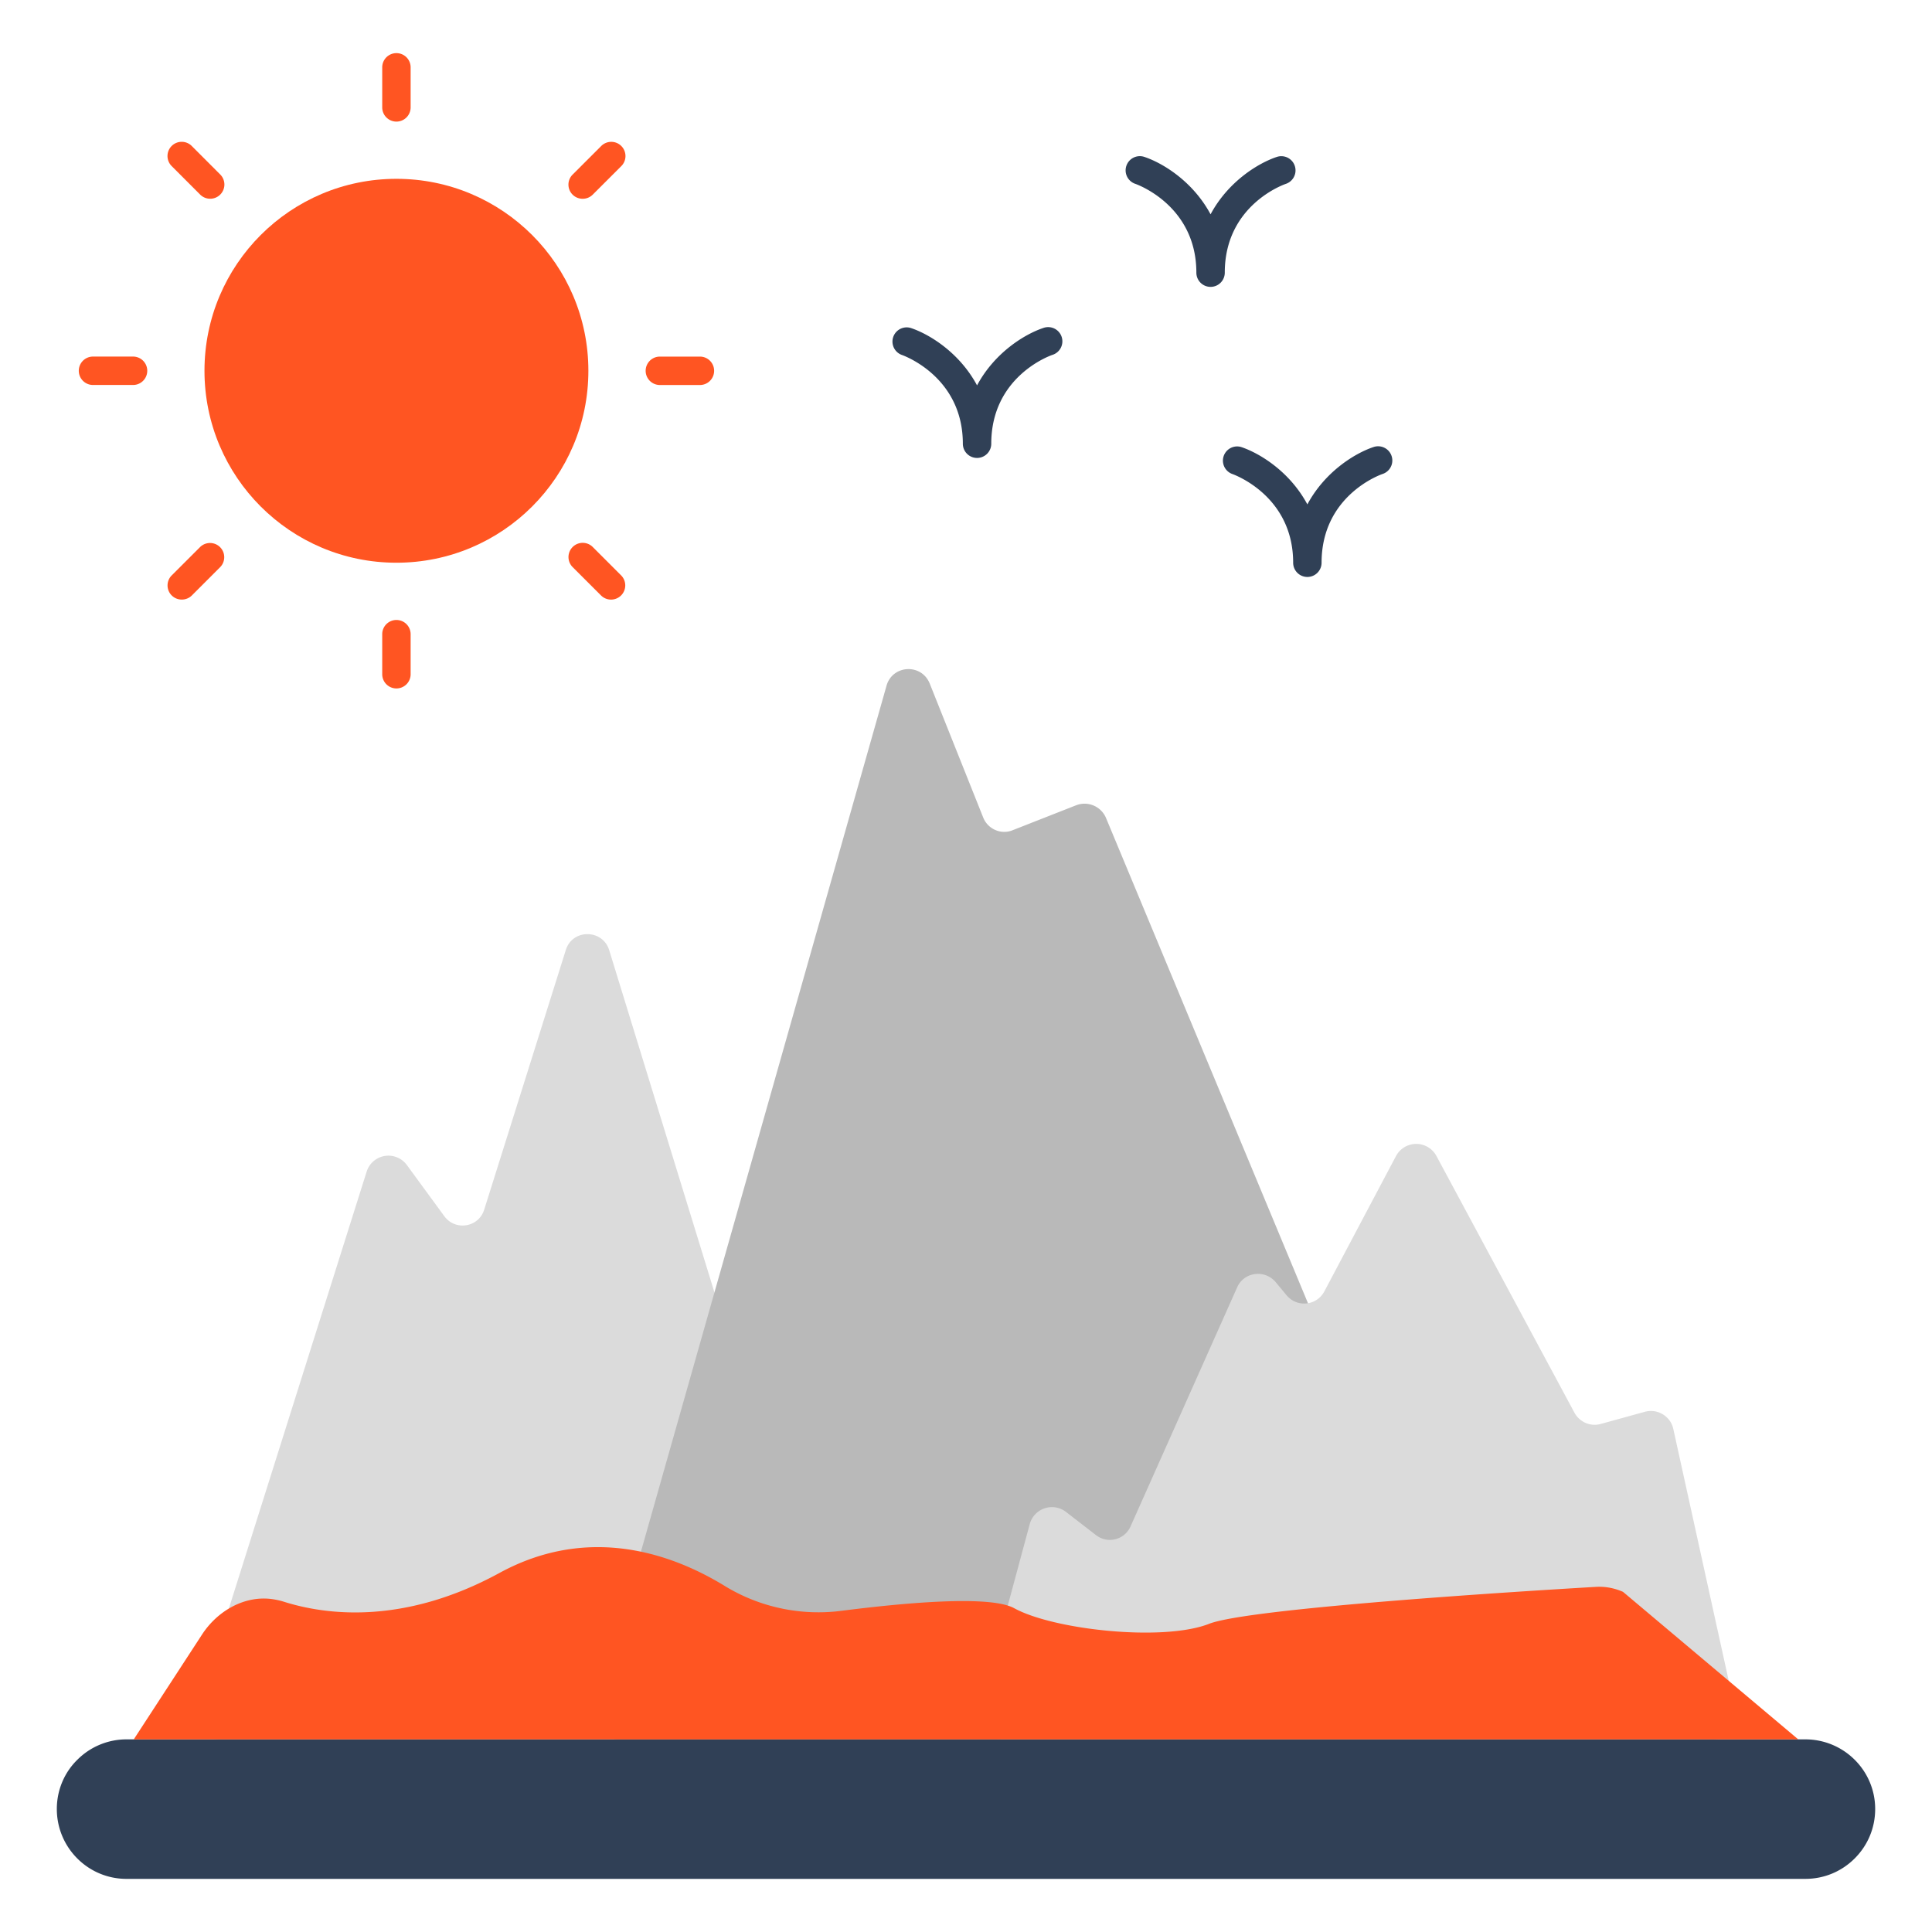 <svg xmlns="http://www.w3.org/2000/svg" version="1.1" xmlns:xlink="http://www.w3.org/1999/xlink" width="512" height="512" x="0" y="0" viewBox="0 0 68 68" style="enable-background:new 0 0 512 512" xml:space="preserve" class=""><g><path fill="#dbdbdb" d="M28.894 61.22H7.704c-.54 0-.93-.53-.77-1.05l5.97-18.93a.804.804 0 0 1 1.42-.23l1.31 1.79c.39.54 1.22.4 1.41-.23l2.87-9.13c.23-.75 1.3-.75 1.53.01l8.22 26.73a.804.804 0 0 1-.77 1.04z" opacity="1" data-original="#dbdbdb"></path><path fill="#b9b9b9" d="M51.224 61.22h-29.47c-.54 0-.92-.51-.78-1.02l10.23-36.07c.21-.73 1.23-.79 1.52-.07l1.88 4.71c.16.41.63.62 1.04.45l2.24-.88a.82.82 0 0 1 1.04.44l13.04 31.33a.798.798 0 0 1-.74 1.11z" opacity="1" data-original="#b9b9b9"></path><path fill="#dbdbdb" d="M61.084 60.24c.11.5-.27.98-.79.98h-25.04c-.53 0-.92-.5-.78-1.01l1.77-6.57a.81.81 0 0 1 1.27-.43l1.06.82c.41.32 1.01.17 1.22-.31l3.75-8.41c.24-.54.96-.64 1.35-.19l.39.47c.37.44 1.06.37 1.33-.14l2.52-4.76a.807.807 0 0 1 1.42-.01l4.86 9.04c.18.33.56.5.92.4l1.56-.43c.44-.12.9.15 1 .6z" opacity="1" data-original="#dbdbdb"></path><path fill="#304056" d="M66 63.67c0 .68-.27 1.29-.72 1.74-.45.45-1.06.72-1.74.72H4.45C3.1 66.13 2 65.03 2 63.67c0-.67.27-1.29.72-1.73a2.44 2.44 0 0 1 1.73-.72h59.09c1.36 0 2.46 1.1 2.46 2.45z" opacity="1" data-original="#304056"></path><path fill="#ff5522" d="m4.708 61.22 2.403-3.69c.541-.831 1.496-1.385 2.478-1.245.138.02.275.05.41.093 1.45.457 4.19.834 7.582-1.016 3.213-1.752 6.18-.615 7.93.46a6.325 6.325 0 0 0 4.124.871c2.21-.282 5.213-.555 6.06-.09 1.388.763 5.243 1.184 6.861.55 1.425-.559 11.27-1.163 13.609-1.3.332-.02.655.041.96.175l6.167 5.192zM13.953 4.28a.5.5 0 0 1-.5-.5V2.37a.5.5 0 1 1 1 0v1.41a.5.5 0 0 1-.5.5zM13.953 24.231a.5.5 0 0 1-.5-.5v-1.41a.5.5 0 1 1 1 0v1.41a.5.5 0 0 1-.5.5zM7.399 6.995a.498.498 0 0 1-.354-.146l-.997-.998a.5.5 0 1 1 .707-.707l.997.998a.5.5 0 0 1-.353.853zM21.507 21.104a.498.498 0 0 1-.354-.147l-.998-.997a.5.5 0 1 1 .708-.707l.997.997a.5.5 0 0 1-.353.854zM4.683 13.55h-1.41a.5.5 0 1 1 0-1h1.41a.5.5 0 1 1 0 1zM24.636 13.551h-1.411a.5.5 0 1 1 0-1h1.41a.5.5 0 1 1 0 1zM6.4 21.103a.498.498 0 0 1-.353-.854l.998-.997a.5.5 0 0 1 .707.707l-.998.998a.5.5 0 0 1-.353.146zM20.51 6.996a.498.498 0 0 1-.353-.854l.998-.997a.5.5 0 1 1 .707.707l-.998.997a.498.498 0 0 1-.354.147z" opacity="1" data-original="#488ff7" class=""></path><circle cx="13.953" cy="13.05" r="6.756" fill="#ff5522" opacity="1" data-original="#488ff7" class=""></circle><path fill="#304056" d="M34.389 16.118a.5.5 0 0 1-.5-.5c0-2.382-2.127-3.119-2.149-3.126a.5.5 0 0 1 .317-.948c.659.22 1.712.866 2.332 2.02.619-1.154 1.673-1.8 2.331-2.02a.5.5 0 1 1 .317.948c-.086.03-2.148.763-2.148 3.126a.5.5 0 0 1-.5.5zM42.608 10.097a.5.5 0 0 1-.5-.5c0-2.382-2.126-3.119-2.148-3.126a.5.5 0 0 1 .317-.949c.658.22 1.712.867 2.331 2.021.62-1.154 1.673-1.8 2.332-2.02a.5.5 0 0 1 .316.949c-.085.028-2.148.762-2.148 3.125a.5.5 0 0 1-.5.5zM46.015 20.307a.5.5 0 0 1-.5-.5c0-2.382-2.127-3.119-2.148-3.126a.5.5 0 0 1 .316-.948c.659.22 1.713.866 2.332 2.02.62-1.154 1.673-1.8 2.332-2.02a.5.5 0 0 1 .316.949c-.086.029-2.148.763-2.148 3.125a.5.5 0 0 1-.5.5z" opacity="1" data-original="#304056"></path></g></svg>